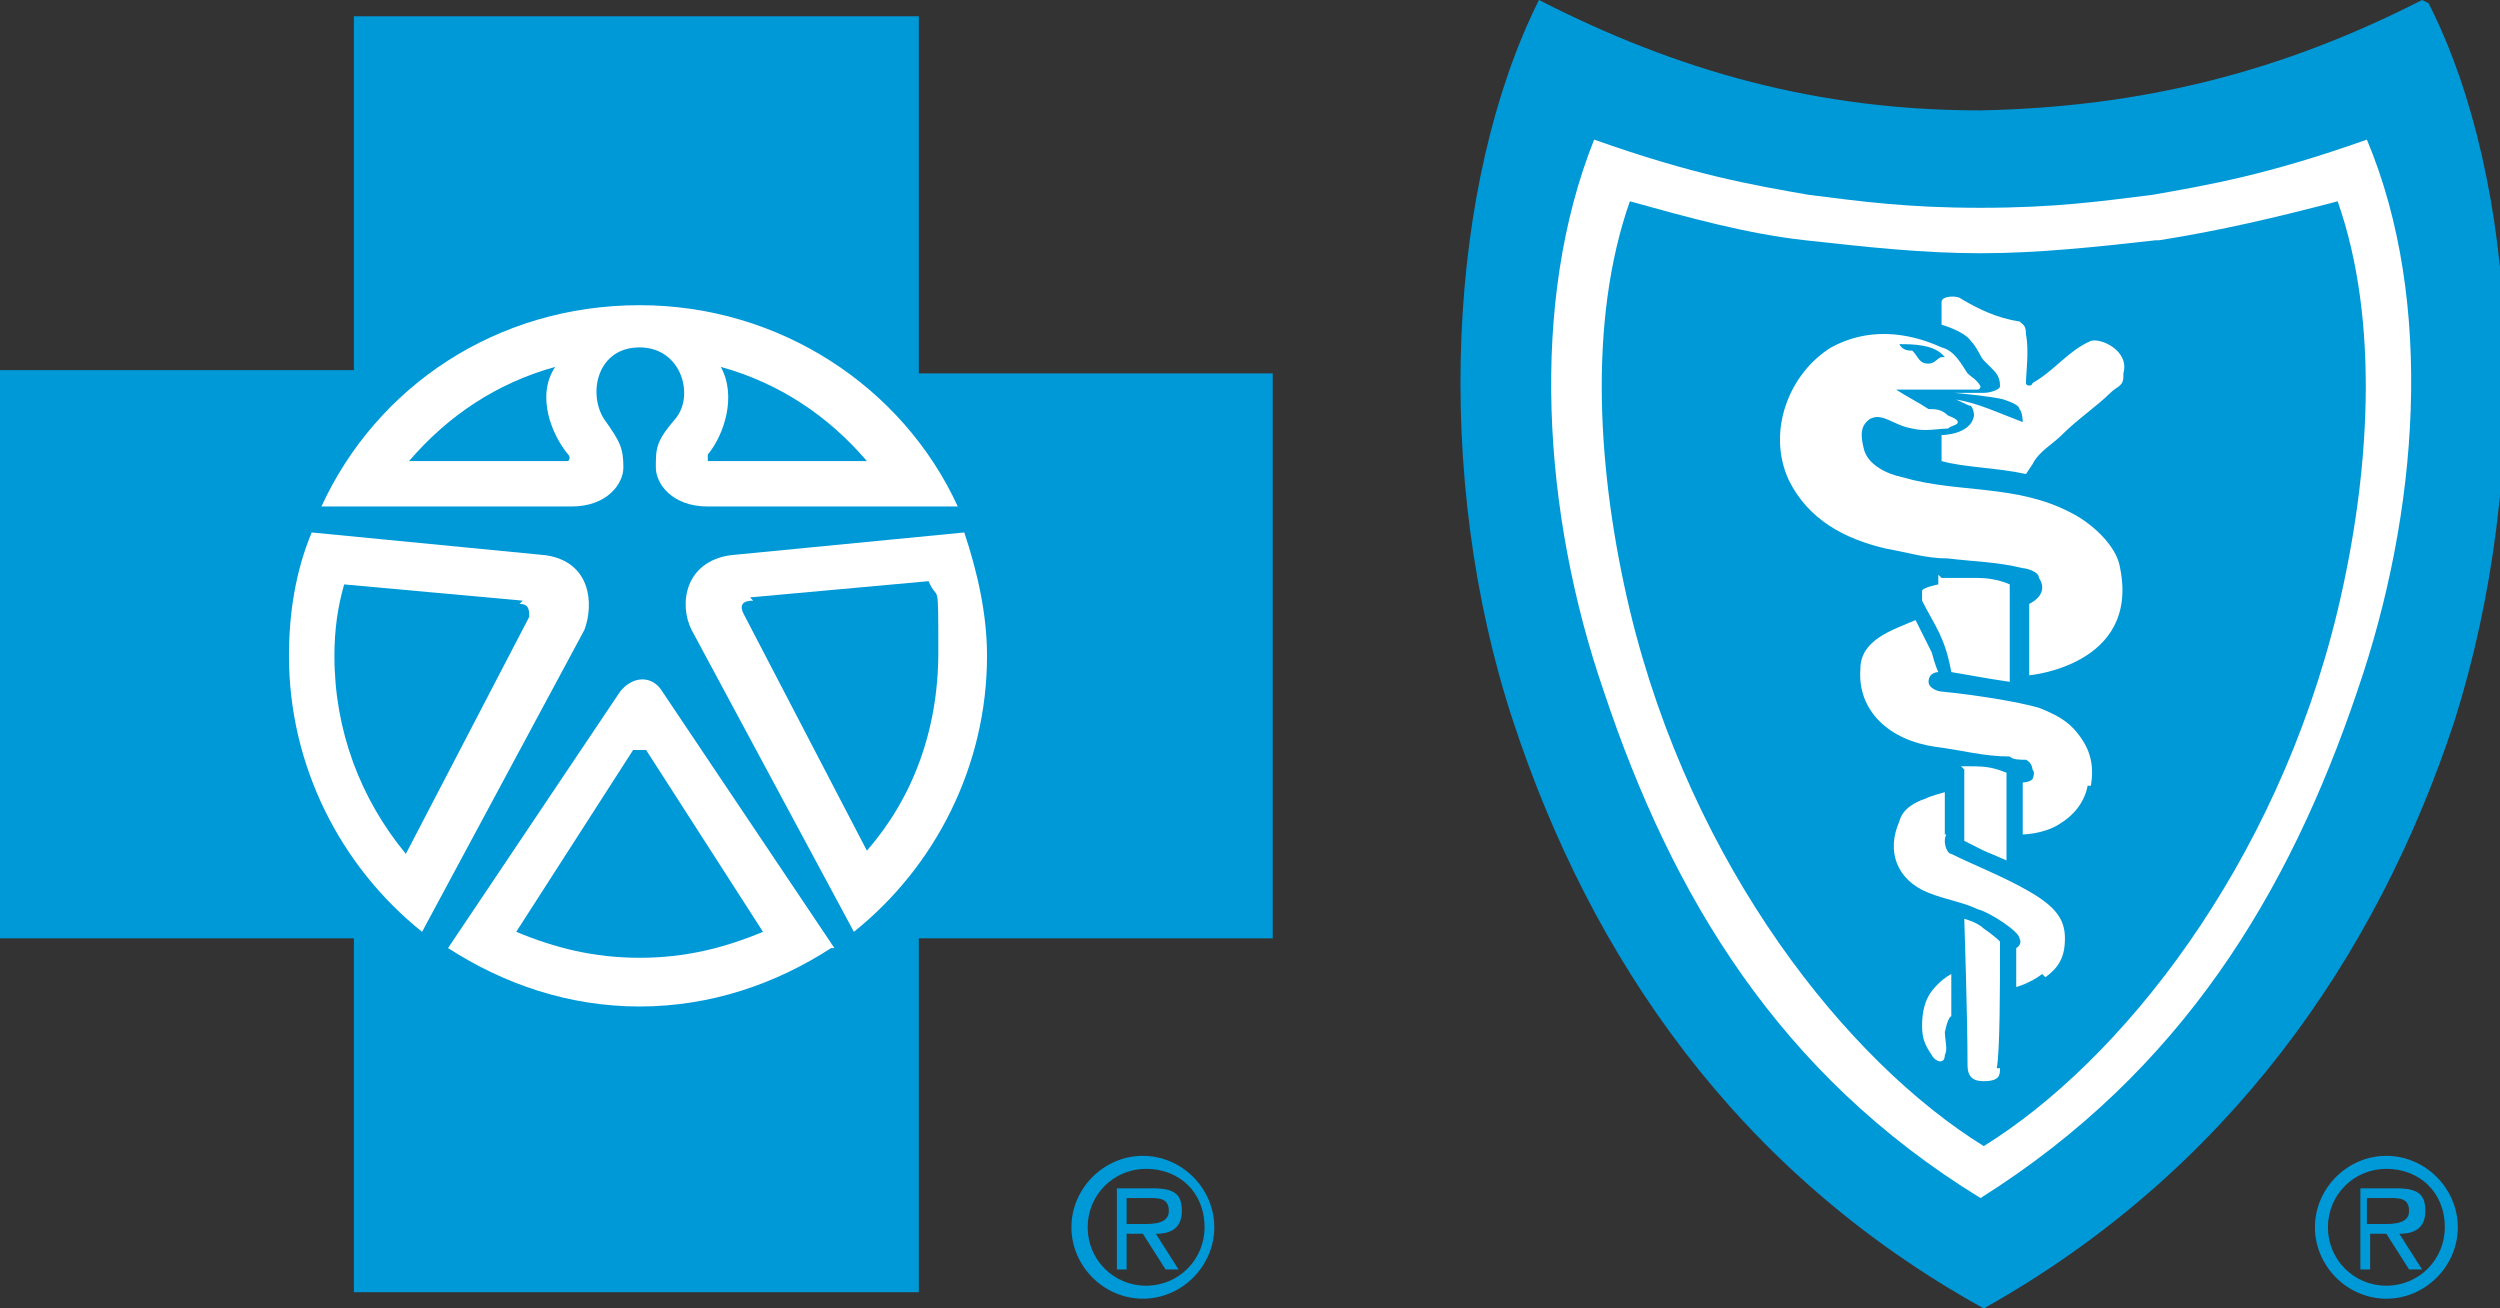 <svg xmlns="http://www.w3.org/2000/svg" id="Layer_1" viewBox="0 0 77 40.3"><rect x="0" y="0" width="77" height="40.3" fill="#333333" stroke="none"/><defs><style> .st0 { fill: #fff; } .st1 { fill: #0099d8; } </style></defs><polygon class="st0" points="47.7 2.7 60.9 5.1 73.4 2.4 75.9 7.7 74.8 17.9 69.8 30 61 38.1 52.4 30.1 48.1 21.3 46.5 11.9 47.7 2.7"></polygon><path class="st0" d="M31.2,20.2c0,6.3-5.1,11.4-11.4,11.4s-11.4-5.1-11.4-11.4,5.1-11.4,11.4-11.4,11.4,5.1,11.4,11.4"></path><path class="st1" d="M33,37.8c0-1.2,1-2.2,2.2-2.2s2.2,1,2.2,2.2-1,2.2-2.2,2.2-2.2-1-2.2-2.2M37.1,37.8c0-1.1-.8-1.8-1.8-1.8s-1.8.8-1.8,1.8.8,1.8,1.8,1.8,1.8-.8,1.8-1.8M34.7,39.1h-.3v-2.5h1.1c.7,0,.9.2.9.7s-.3.7-.8.7l.7,1.1h-.4l-.7-1.1h-.5v1.1ZM35.2,37.7c.3,0,.8,0,.8-.4s-.3-.4-.6-.4h-.7v.8h.4Z"></path><path class="st1" d="M71.3,37.8c0-1.2,1-2.2,2.2-2.2s2.2,1,2.2,2.2-1,2.2-2.2,2.2-2.2-1-2.2-2.2M75.3,37.8c0-1.1-.8-1.8-1.8-1.8s-1.8.8-1.8,1.8.8,1.8,1.8,1.8,1.8-.8,1.8-1.8M73,39.1h-.3v-2.5h1.1c.7,0,.9.2.9.7s-.3.7-.8.7l.7,1.1h-.4l-.7-1.1h-.5v1.1ZM73.4,37.7c.3,0,.8,0,.8-.4s-.3-.4-.6-.4h-.7v.8h.4Z"></path><path class="st1" d="M59.8,11c-.1,0-.2.2-.4.2-.3,0-.3-.2-.5-.4-.1,0-.3,0-.4-.2.4,0,1.1,0,1.4.4,0,0-.2,0-.2,0"></path><path class="st1" d="M28.3,11.5V.5H10.9v10.9H0v17.5h10.9v10.9h17.4v-10.9h10.9V11.5h-10.9ZM19.7,9.4c4.3,0,8.1,2.5,9.8,6.2h-7.7c-1.1,0-1.6-.7-1.6-1.2,0-.6,0-.8.6-1.5.6-.7.2-2.2-1.1-2.2-1.3,0-1.6,1.4-1.1,2.2.5.7.6.9.6,1.5,0,.5-.5,1.2-1.6,1.2h-7.7c1.7-3.7,5.4-6.2,9.8-6.2M8.9,20.2c0-1.3.2-2.6.7-3.8h0,0s0,0,0,0l7.2.7c1.4.2,1.5,1.5,1.2,2.3l-5,9.3h0c-2.5-2-4.1-5.1-4.1-8.5M25.6,29.2c-1.7,1.1-3.7,1.8-5.9,1.8s-4.2-.7-5.9-1.8h0s0,0,0,0c0,0,0,0,0,0l5.3-7.9c.4-.5,1-.5,1.3,0l5.3,7.9s0,0,0,0h0s0,0,0,0ZM26.3,28.7h0s-5-9.3-5-9.3c-.4-.8-.2-2.1,1.2-2.3l7.2-.7h0s0,0,0,0h0c.4,1.2.7,2.5.7,3.8,0,3.4-1.6,6.5-4.1,8.5"></path><path class="st1" d="M16.1,18.5l-5.5-.5c-.2.7-.3,1.4-.3,2.2,0,2.3.8,4.4,2.2,6.1l3.8-7.3c0-.2,0-.4-.3-.4"></path><path class="st1" d="M19.7,23.1c0,0-.1,0-.2,0l-3.6,5.6c1.2.5,2.4.8,3.8.8s2.6-.3,3.8-.8l-3.6-5.6c0,0,0,0-.2,0"></path><path class="st1" d="M17.1,11.3c-1.8.5-3.3,1.5-4.5,2.9h4.9c0,0,.1-.1,0-.2-.5-.6-1-1.8-.4-2.7"></path><path class="st1" d="M23.2,18.5c-.4,0-.4.2-.3.4l3.8,7.3c1.4-1.6,2.2-3.7,2.2-6.1s0-1.5-.3-2.2l-5.5.5Z"></path><path class="st1" d="M26.7,14.2c-1.2-1.4-2.7-2.4-4.5-2.9.5.9.1,2.1-.4,2.7,0,0,0,.2,0,.2h4.9Z"></path><polygon class="st1" points="61 35.4 61 35.3 61 35.4 61 35.4"></polygon><path class="st1" d="M66.4,7.4c-1.8.2-3.6.4-5.4.4h0c-1.8,0-3.6-.2-5.4-.4-1.8-.2-3.6-.7-5.4-1.2-1.3,3.7-1,8.4,0,12.6,1.9,7.9,6.7,13.9,10.9,16.5,4.2-2.6,9-8.6,10.9-16.5,1-4.2,1.3-8.9,0-12.6-1.9.5-3.6.9-5.5,1.2M59.9,31.7c0,.4.1.6,0,.8,0,.3-.3.2-.4,0-.2-.3-.3-.5-.3-.9,0-.8.3-1.1.5-1.3.2-.2.4-.3.4-.3v1.3c0,0-.1,0-.2.5M61.6,32.9c0,.2,0,.4-.5.4-.3,0-.5-.1-.5-.5,0-1.5-.1-4.5-.1-4.5,0,0,.4.1.6.3,0,0,.3.2.5.4,0,0,0,0,0,.2,0,1.1,0,3.2-.1,3.7M62.9,30c-.4.3-.8.4-.8.4v-1.2s.2-.1.1-.3c0-.2-.9-.8-1.3-.9-.4-.2-1-.3-1.5-.5-1-.4-1.3-1.3-.9-2.2.1-.4.5-.6.8-.7.2-.1.6-.2.6-.2v1.3c.1,0,0,0,0,.2,0,.2.1.4.2.4.6.3,1.6.7,2.3,1.1.9.5,1.2.9,1.2,1.5,0,.6-.2.9-.6,1.2M60.4,23.6c.7,0,.9,0,1.4.2v2.7c0,0-.7-.3-.7-.3l-.6-.3v-2.2ZM64.3,24.2c-.1.5-.4.9-.9,1.2-.5.3-1.1.3-1.1.3v-1.6s.2,0,.3-.1c0,0,.1-.2,0-.3,0,0,0-.2-.2-.3-.2,0-.4,0-.5-.1-.8,0-1.5-.2-2.3-.3-1.4-.2-2.4-1.1-2.3-2.4,0-.9,1-1.2,1.7-1.5.2.4.4.8.5,1,.1.4.2.6.2.6,0,0-.3,0-.3.3,0,.2.3.3.4.3,1,.1,2.3.3,3,.5.5.2.9.4,1.2.8.4.5.5,1,.4,1.6M59.8,17.8s.3,0,1.1,0c.6,0,1,.2,1,.2v3c-.7-.1-1.2-.2-1.8-.3-.2-1.1-.5-1.4-.9-2.2,0-.2,0-.2,0-.3,0-.1.5-.2.5-.2v-.3ZM62.5,20.7s0-1.4,0-2.1c.4-.2.5-.5.3-.8,0-.2-.4-.3-.5-.3-.8-.2-1.5-.2-2.3-.3-.7,0-1.3-.2-1.9-.3-1.3-.3-2.4-.9-3-2.1-.7-1.5,0-3.3,1.3-4.1,1.1-.6,2.3-.5,3.4,0,.4.1.6.5.8.8.1.1.3.2.4.4,0,0,0,.1-.1.1-.2,0-1,0-1.3,0-.3,0-.9,0-1.2,0,.3.2.7.4,1,.6.2,0,.4,0,.6.2,0,0,.3.1.3.2,0,.1-.2.1-.3.2-.3,0-.7.1-1.1,0-.6-.1-.9-.5-1.3-.3-.3.2-.3.5-.2.9.1.5.7.8,1.2.9,1.7.5,3.5.2,5.2,1.1.6.3,1.4,1,1.5,1.7.6,3-2.8,3.3-2.8,3.3M65.4,11.6c0,.3-.2.3-.4.5-.4.4-1,.8-1.5,1.3-.3.3-.7.5-.9.9,0,0-.2.3-.2.3-.9-.2-1.9-.2-2.6-.4v-.8s.9,0,1-.6c0,0,0-.2-.1-.3-.1,0-.4-.2-.5-.2.7.1,1.3.4,2.1.7,0,0,0-.3-.1-.4,0-.1-.2-.2-.5-.3-.4-.1-1.5-.2-1.5-.2,0,0,.4,0,.9,0,.2,0,.5-.1.5-.2,0-.1,0-.3-.2-.5-.1-.1-.2-.2-.3-.3-.1-.1-.2-.4-.4-.6-.2-.3-.9-.5-.9-.5,0,0,0-.5,0-.7,0-.2.5-.2.6-.1.5.3,1.1.6,1.8.7.1.1.2.1.2.4.1.5,0,1.2,0,1.5,0,.1.2.1.2,0,.7-.4,1.1-1,1.8-1.3.3-.1,1.2.3,1,1"></path><path class="st1" d="M74.6,0c-4.3,2.2-8.6,3.3-13.6,3.4-5,0-9.3-1.2-13.6-3.4-2.8,5.6-3.3,14.6-.8,22.2,2.4,7.3,6.9,13.9,14.5,18.1,7.5-4.2,12.1-10.8,14.5-18.1,2.4-7.6,2-16.6-.8-22.1M72.6,21.3c-2.1,6.2-5.4,11.7-11.6,15.6,0,0,0,0,0,0h0s0,0,0,0c-6.2-3.8-9.5-9.3-11.6-15.6-1.9-5.5-2.3-12-.3-17,3.1,1.1,4.9,1.4,6.6,1.7,1.6.2,3,.4,5.3.4h0c2.3,0,3.7-.2,5.3-.4,1.7-.3,3.5-.6,6.6-1.7,2.1,5,1.6,11.5-.3,17"></path></svg>